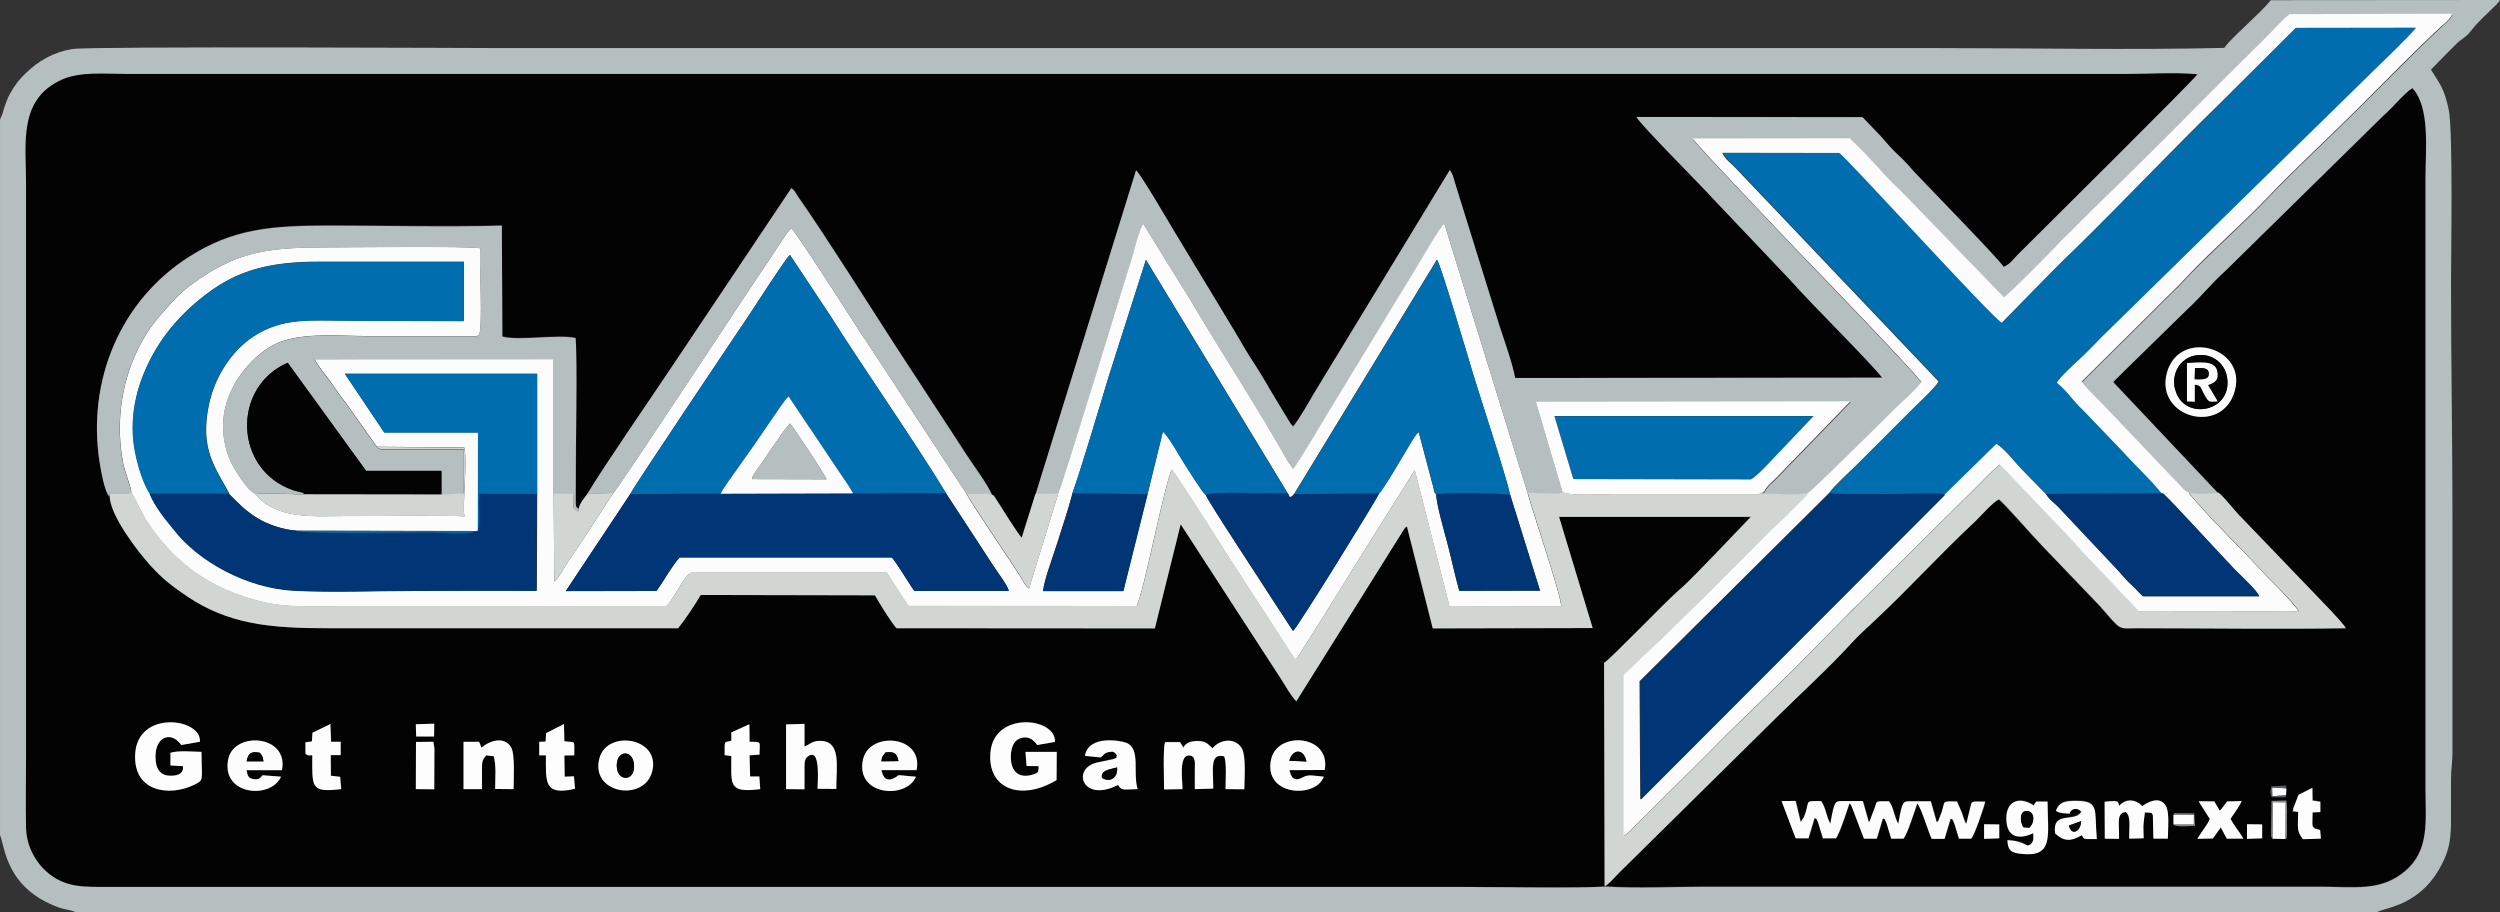 <svg width="1003" height="366" viewBox="0 0 1003 366" fill="none" xmlns="http://www.w3.org/2000/svg">
<rect x="0" y="0" width="1003" height="366" fill="#333333" stroke="none"/>
<g clip-path="url(#clip0_40007207_4881)">
<path fill-rule="evenodd" clip-rule="evenodd" d="M166.894 297.677L173.926 297.605L174.361 300.143L174.289 316.608L166.894 316.536V297.605V297.677ZM531.187 311.604C527.852 320.598 506.539 319.365 510.091 304.423C512.773 293.18 534.087 294.776 531.55 308.92L517.413 308.992C518.138 312.619 519.878 313.562 522.995 311.749C525.098 310.516 528.07 311.386 531.187 311.604ZM261.647 309.863C258.167 321.976 236.781 318.422 240.55 304.278C243.668 292.528 265.634 296.009 261.647 309.863ZM113.175 308.992H99.038C99.473 311.241 99.691 312.184 101.72 312.547C104.04 312.982 104.475 312.111 105.49 311.023L112.885 311.604C108.753 320.888 88.599 319.074 91.716 304.495C94.108 293.253 116.075 294.776 113.247 308.992H113.175ZM367.781 308.992H353.717C354.297 312.184 356.037 313.852 359.299 311.894C361.039 310.878 359.589 310.878 362.706 311.168C364.301 311.314 365.896 311.459 367.564 311.604C363.649 320.888 343.06 319.22 346.322 304.64C348.932 293.18 370.753 294.994 367.781 309.065V308.992ZM474.495 316.463L467.101 316.608C467.101 312.474 466.593 300.796 467.463 297.605H473.48L474.858 299.781C475.873 297.75 478.048 297.097 480.875 297.17C484.282 297.315 484.935 298.838 486.53 300.071C489.43 296.517 495.374 295.646 498.129 299.853C500.159 302.9 499.289 312.474 499.289 316.536L491.749 316.463C491.749 312.619 492.184 306.381 491.242 303.335C485.37 301.739 486.82 308.412 486.82 316.246L479.425 316.463C479.425 313.707 479.425 311.096 479.425 308.557C479.425 306.309 480.005 302.755 476.888 302.972C472.973 303.19 474.495 313.199 474.495 316.391V316.463ZM322.833 308.63V316.608L315.439 316.536V290.569L322.833 290.352V299.418C324.863 298.693 325.806 297.242 328.923 297.17C337.695 297.097 335.593 307.179 335.593 316.463L328.053 316.391C328.053 313.997 329.576 298.983 323.921 303.625C322.689 304.64 322.833 306.816 322.833 308.63ZM290.79 299.563C290.79 297.025 291.443 297.822 293.473 297.17V293.833L300.722 290.569L300.795 297.605C305.942 297.677 304.782 297.315 304.782 302.755L300.795 303.045L301.012 311.531H304.709L305.072 316.608C292.168 318.204 293.473 315.013 293.473 303.335L290.79 302.972V299.636V299.563ZM216.409 297.605L218.947 297.532L219.164 294.123L226.341 290.497L226.486 297.387C230.908 298.113 230.473 296.227 230.473 303.045L226.486 303.117L226.631 311.604L230.328 311.459L230.763 316.463C218.149 319.437 219.092 313.489 219.092 303.045H216.409V297.677V297.605ZM193.428 309.21V316.608H186.033V297.605H192.268L193.283 299.998C196.328 297.17 202.345 295.211 205.1 299.781C206.84 302.61 206.115 312.692 206.115 316.608L198.72 316.536C198.72 312.184 199.228 307.107 198.14 303.407L195.168 303.045C193.428 304.858 193.428 305.801 193.428 309.283V309.21ZM122.672 302.392V297.75L125.282 297.387L125.499 293.906L132.676 290.424L132.966 297.532H136.809V302.9H132.821L132.894 311.168L136.591 311.604L137.026 316.536C124.557 317.987 125.427 315.811 125.427 302.972C123.469 302.972 124.049 303.262 122.744 302.392H122.672ZM441.727 303.77L435.202 303.117C436.725 294.558 449.629 297.025 451.804 297.895C457.749 300.216 454.269 309.935 456.371 316.463C449.774 316.681 450.137 317.044 448.469 314.795C434.26 322.193 429.693 308.267 440.06 305.801L446.584 304.423C449.122 303.262 447.309 304.713 448.034 302.9C447.019 301.522 446.657 301.231 444.482 301.667C443.032 301.957 442.887 302.61 441.582 303.77H441.727ZM416.788 307.252L411.859 307.179L411.424 301.522H423.966L423.893 312.837C409.539 321.396 396.055 316.391 397.359 301.739C398.882 284.984 423.893 287.668 423.241 297.532L416.136 298.765C415.773 298.475 413.164 293.978 408.524 296.444C406.349 297.605 405.407 300.869 405.552 304.06C405.769 309.935 409.176 312.184 414.251 310.661C416.643 309.935 416.643 309.718 416.716 307.179L416.788 307.252ZM73.447 307.324L68.372 307.034V301.957C71.562 300.941 77.289 301.522 80.841 301.594C80.841 313.489 82.001 312.764 77.724 314.868C68.227 319.51 53.365 317.914 54.236 302.392C55.25 284.549 81.132 288.103 80.189 297.532L72.722 298.838C68.662 293.035 61.775 295.429 62.428 304.64C62.645 307.977 63.877 310.443 66.922 311.023C68.59 311.314 74.027 311.531 73.374 307.324H73.447ZM166.894 290.497L174.289 290.279L174.216 295.356H167.039L166.894 290.497ZM643.701 355.413L643.484 265.981C646.311 264.167 668.785 240.812 673.135 237.113C677.992 232.978 683.067 227.393 687.634 222.751L702.351 207.374H625.432L638.916 251.982L574.757 252.127L564.391 211.218C563.303 212.089 564.245 211.146 563.303 212.234L520.023 281.357C517.993 279.399 515.891 275.555 514.223 272.944L473.625 210.348L463.258 252.127L359.589 252.054C356.689 248.5 353.209 242.77 350.962 238.853L281.076 238.708C278.828 242.552 274.914 248.428 272.014 252.054C225.181 252.054 178.421 252.054 131.589 252.054C108.173 252.054 91.571 250.531 74.607 238.998C68.662 234.937 65.255 232.325 60.47 227.103C55.033 221.155 44.014 206.721 43.941 199.105C41.984 196.857 40.534 188.516 40.099 185.759C34.734 152.467 48.508 120.117 76.129 102.709C93.601 91.684 108.608 90.306 132.169 90.306C155.005 90.306 178.639 90.887 201.403 90.306L201.62 134.841C208.435 136.655 223.731 133.826 230.981 135.422C231.778 143.835 231.053 181.117 231.053 195.189C231.053 196.712 231.126 198.235 231.053 199.758C231.053 199.976 230.981 202.007 231.053 202.079C231.488 204.038 230.908 202.877 232.286 203.965C232.576 202.007 234.606 199.613 235.766 198.09C242.435 186.775 262.734 157.472 271.651 144.126L317.614 75.437C319.064 76.308 319.281 77.323 320.659 79.354C331.243 94.441 347.99 121.133 358.067 136.655C361.474 141.877 364.809 146.882 368.144 152.104L388.297 183.003C391.27 187.573 396.127 193.883 398.229 198.67C398.954 198.888 398.519 198.453 399.534 200.048C402.289 204.183 407.509 212.959 409.974 215.788L415.483 198.235L455.791 68.256C457.604 69.78 469.203 89.726 471.74 93.788L495.229 132.665C497.694 136.727 500.376 141.442 502.914 145.359C505.596 149.421 508.351 154.208 510.816 158.415L516.616 167.989C517.051 168.642 517.341 169.222 517.703 169.73L518.5 170.745C518.573 170.673 518.718 170.963 518.79 171.035C521.038 168.352 524.953 161.606 526.982 158.052L581.645 68.184C582.805 69.562 583.094 71.303 583.819 73.551L601.581 130.635C603.466 136.365 606.873 145.939 607.888 151.596L755.128 151.451C748.893 143.69 727.507 122.801 718.155 112.211L686.981 79.354C683.212 75.002 658.055 49.906 656.533 46.859L747.226 46.932L754.403 54.403C756.505 56.796 759.188 60.06 761.507 62.091C764.697 64.92 766.075 66.878 768.684 69.635C774.847 76.162 802.54 104.595 803.845 106.989C806.527 105.973 807.687 103.943 809.5 102.129C819.432 92.192 878.226 34.021 881.633 29.742C873.804 28.799 861.117 29.596 852.78 29.596C585.559 29.596 318.339 29.596 51.118 29.596C42.419 29.596 32.342 28.436 24.875 31.845C7.185 39.751 10.448 57.522 10.448 73.987C10.448 150.363 10.448 226.74 10.448 303.19C10.448 312.764 10.23 322.629 10.448 332.13C10.665 340.544 15.305 347.145 20.017 350.771C27.049 356.066 33.574 355.776 43.724 355.776H586.864C598.464 355.776 635.002 356.356 643.629 355.631L643.701 355.413Z" fill="#030303"/>
<path fill-rule="evenodd" clip-rule="evenodd" d="M916.938 336.626L911.719 336.481C911.284 335.755 911.429 336.553 911.211 335.32L911.356 321.394L917.228 321.249C917.736 323.787 917.518 326.544 917.518 329.155V334.885C917.156 338.221 917.663 335.465 916.938 336.626ZM901.497 330.678L907.586 330.75V336.335L901.497 336.481V330.605V330.678ZM796.015 335.9V330.678L802.104 330.75V336.335L796.015 336.553V335.973V335.9ZM815.879 323.062C815.951 322.917 816.096 322.627 816.169 322.554L816.676 321.829C816.749 321.756 816.894 321.539 817.039 321.394H821.533C821.678 335.61 823.998 343.806 810.949 342.356C806.962 341.92 805.584 341.05 805.439 336.843C813.776 337.423 812.326 340.035 814.791 338.511C816.241 336.771 815.734 336.481 815.806 334.087C810.152 336.698 805.149 335.973 805.004 328.357C804.859 321.104 810.224 319.145 815.951 322.917L815.879 323.062ZM871.991 326.906C872.498 326.181 871.193 326.181 875.905 326.253C877.428 326.253 878.805 326.253 880.328 326.326L880.618 331.258C878.515 331.331 873.441 331.911 871.991 330.75V326.906ZM919.911 324.513L922.158 318.71L927.74 315.881L927.813 320.959L930.93 321.466V325.601L927.813 325.746C927.813 330.098 927.16 331.403 928.828 332.274C931.003 333.362 927.668 331.766 929.698 332.491C930.858 332.854 930.133 332.491 930.858 332.926L931.147 336.263L923.97 336.481C921.216 333.071 922.013 331.621 922.013 325.528C917.808 325.238 920.926 325.238 919.911 324.368V324.513ZM850.169 336.408L844.442 336.335L844.37 321.539C851.039 320.741 849.444 321.756 850.242 323.134C853.142 320.016 856.911 320.596 859.521 323.28C861.406 321.901 866.263 319 868.873 323.062C870.541 325.673 869.743 332.709 869.743 336.335H863.944L863.726 326.979C863.436 326.181 863.291 326.326 863.074 325.963L860.536 325.818C859.666 332.709 859.956 330.098 860.029 336.19L854.229 336.335C854.157 331.548 855.027 327.124 852.779 325.601C849.154 326.253 850.242 329.662 850.169 336.335V336.408ZM830.305 326.181C827.986 325.963 826.463 326.181 824.796 325.02C826.173 321.611 828.203 321.031 832.915 321.031C842.63 321.031 840.165 324.875 841.252 336.335C835.235 336.335 836.54 336.698 835.163 334.812C831.175 337.278 828.131 337.641 824.506 334.087C823.201 324.803 832.48 329.953 835.018 325.383C833.205 323.425 830.958 324.223 830.305 326.036V326.181ZM882.068 321.394L888.447 321.466L890.622 325.165C890.84 325.02 890.985 324.73 891.057 324.803L893.595 321.466L899.467 321.321C898.162 324.077 896.422 326.108 894.972 328.429C896.132 330.896 898.452 333.507 900.119 336.408H893.45L891.057 331.911L887.867 336.335L881.633 336.481C883.01 334.087 885.91 330.605 886.635 328.502L882.14 321.394H882.068ZM736.495 336.335H731.566C731.131 334.812 730.768 333.724 730.333 332.346C730.188 331.911 729.826 330.46 729.681 330.17C728.521 327.414 729.101 329.01 728.231 328.139L725.766 336.335H720.619L714.964 321.394L720.619 321.321L722.649 329.807L723.954 327.777C726.709 320.959 723.519 321.321 730.841 321.394C732.798 324.15 732.726 327.414 734.538 330.46C736.133 321.321 736.423 321.394 739.323 321.394H747.587L749.98 329.88C750.052 329.735 750.197 329.372 750.27 329.517L752.517 323.57C753.315 321.249 752.372 321.466 758.099 321.466C760.057 324.223 759.984 327.486 761.797 330.533C763.392 321.394 763.682 321.466 766.581 321.466H774.846L777.238 329.953C777.311 329.807 777.456 329.445 777.528 329.59C777.601 329.662 777.818 329.3 777.891 329.227L779.196 325.818C780.718 321.031 779.123 321.539 785.358 321.539L787.315 326.108C787.75 327.632 788.403 329.445 789.055 330.605L790.723 323.787C791.448 321.249 790.65 321.539 796.667 321.611C796.015 324.223 792.462 334.74 791.085 336.481H786.155L784.27 330.388C783.11 327.632 783.69 329.227 782.82 328.357L780.356 336.553H775.208C773.686 333.652 771.149 324.368 769.409 322.337C768.394 325.165 765.494 334.45 763.899 336.481H758.969C758.534 334.957 758.172 333.869 757.737 332.491C757.592 332.056 757.229 330.605 757.084 330.315C755.924 327.559 756.504 329.155 755.634 328.284L753.17 336.481H748.022L743.02 323.352C742.658 322.627 742.585 322.699 742.223 322.264C741.208 325.093 738.308 334.377 736.713 336.408L736.495 336.335ZM917.301 316.244L917.156 319C916.358 320.088 919.186 319.871 911.429 319.798C910.704 317.695 910.849 317.622 911.284 315.519C919.983 315.011 916.358 315.083 917.301 316.244ZM896.639 156.599C891.71 175.023 864.379 167.479 869.381 149.419C874.311 131.648 901.279 139.119 896.639 156.599ZM889.897 197.725C892.942 200.264 896.277 204.906 899.104 207.735L934.917 245.017C936.15 246.322 940.499 250.892 940.934 252.125C914.111 252.56 885.04 252.125 857.781 252.125C849.299 252.125 851.402 253.576 842.412 243.349L819.141 219.05C816.169 216.076 803.772 201.86 801.742 200.409C798.915 201.86 794.492 207.155 791.81 209.693C778.906 221.661 765.856 235.95 752.445 248.571C748.965 251.835 745.557 254.881 742.368 258.363C734.176 267.429 722.069 278.454 713.007 287.448L649.065 350.552C647.543 352.075 645.585 354.469 643.918 355.484C656.677 356.282 671.829 355.557 684.878 355.557H929.843C944.777 355.557 954.999 357.66 964.858 349.319C974.79 340.978 973.05 328.937 973.05 316.534V71.446C973.05 59.478 974.935 43.158 967.831 35.18C965.003 36.703 959.928 43.013 956.449 45.914L892.652 108.583C887.505 113.225 882.938 118.955 877.718 123.67L851.619 149.201C850.242 150.652 849.009 151.667 847.777 153.118L889.825 197.653L889.897 197.725Z" fill="#030303"/>
<path fill-rule="evenodd" clip-rule="evenodd" d="M877.935 197.724C881.415 198.74 886.273 198.304 889.897 197.869L847.85 153.334C849.082 151.883 850.315 150.868 851.692 149.417L877.791 123.886C882.938 119.171 887.505 113.441 892.725 108.799L956.521 46.131C959.929 43.23 965.003 36.919 967.903 35.396C975.08 43.375 973.123 59.767 973.123 71.662V316.75C973.123 329.153 974.863 341.194 964.931 349.535C955.071 357.804 944.849 355.773 929.915 355.773H684.951C671.902 355.773 656.75 356.498 643.991 355.7H643.628C635.001 356.426 598.536 355.845 586.864 355.845H43.723C33.574 355.845 26.976 356.136 20.017 350.841C15.305 347.287 10.665 340.614 10.447 332.2C10.23 322.698 10.447 312.834 10.447 303.259C10.447 226.882 10.447 150.505 10.447 74.056C10.447 57.591 7.185 39.821 24.874 31.914C32.414 28.578 42.418 29.666 51.118 29.666C318.338 29.666 585.559 29.666 852.779 29.666C861.116 29.666 873.803 28.941 881.633 29.811C878.225 34.09 819.431 92.262 809.499 102.199C807.687 104.012 806.454 106.043 803.844 107.058C802.612 104.665 774.846 76.232 768.684 69.704C766.074 66.948 764.697 64.989 761.507 62.16C759.187 60.13 756.577 56.866 754.402 54.472L747.225 47.001L656.532 46.929C658.055 49.975 683.138 75.071 686.981 79.423L718.154 112.281C727.506 122.87 748.892 143.76 755.127 151.521L607.888 151.666C606.873 146.008 603.465 136.434 601.58 130.704L583.819 73.621C583.166 71.372 582.804 69.631 581.644 68.253L526.982 158.121C524.952 161.675 521.11 168.421 518.79 171.105C518.717 170.96 518.5 170.669 518.5 170.815L517.702 169.799C517.34 169.291 516.977 168.711 516.615 168.058L510.815 158.484C508.35 154.277 505.596 149.49 502.913 145.428C500.303 141.511 497.621 136.797 495.229 132.735L471.74 93.857C469.275 89.796 457.676 69.849 455.791 68.326L415.483 198.304L424.69 197.942C426.647 193.445 450.716 114.602 454.196 103.504C455.066 100.748 457.168 91.826 458.763 90.013L477.395 120.114C489.936 141.294 505.233 164.939 516.688 185.103L518.862 188.222C521.11 185.611 534.159 163.416 537.784 157.614L567.797 108.291C570.045 104.81 577.657 91.028 579.542 89.941L612.962 198.014L625.432 198.377L627.027 197.724L616.297 161.458L742.513 161.313L712.137 192.647C710.47 194.098 708.512 195.983 708.15 197.216C706.265 199.537 707.425 197.797 708.222 198.449C713.297 198.159 721.199 199.392 725.694 197.797C726.926 197.434 757.012 167.551 759.767 164.794C763.537 161.023 767.524 157.904 771.004 153.552C764.479 145.646 730.841 110.83 725.114 104.882C721.996 101.618 680.094 57.809 679.151 55.85L742.223 55.778C748.167 61.435 752.88 66.658 757.519 71.807C759.694 74.273 762.739 76.812 765.204 79.423L804.062 119.534C805.729 118.736 823.781 100.313 825.593 98.427C826.971 96.976 827.406 96.323 828.928 95.018L843.137 80.874C862.131 62.741 884.605 39.53 904.034 20.382C906.499 17.916 908.601 15.812 911.139 13.274C913.531 10.88 915.996 8.124 918.606 5.948L983.997 5.803C982.982 7.979 981.46 8.994 979.575 10.807C970.078 19.584 956.304 33.655 947.024 42.867C934.337 55.56 922.086 66.658 909.616 79.713C899.394 90.376 887.94 100.385 877.283 111.483C875.616 113.224 874.311 114.819 872.571 116.342L835.235 153.407C837.845 156.888 842.63 161.168 845.747 164.577L875.036 195.331C876.486 196.854 876.558 197.216 878.081 197.797L877.935 197.724ZM0.008 47.944V335.029C2.038 339.816 2.255 356.426 23.859 364.187C25.961 364.912 28.571 365.057 30.239 365.927H953.766C957.029 363.897 971.745 363.606 980.3 345.473C983.635 338.51 983.345 332.998 983.345 324.511C983.345 320.522 983.345 316.533 983.345 312.543C983.345 308.989 983.925 305.87 983.925 301.809C983.925 270.402 983.925 239.068 983.925 207.661C983.925 176.182 983.345 144.92 983.345 113.514C983.345 102.779 984.215 52.296 982.402 43.882C980.59 35.468 979.068 34.018 975.298 27.925L982.257 20.817C983.49 19.584 984.142 19.004 985.665 17.408C987.115 15.957 989.362 15.014 991.392 12.331C995.379 7.108 1001.98 2.103 1002.99 0L911.066 0.073C908.601 3.119 904.542 6.891 901.497 9.792C898.814 12.476 894.682 16.03 892.362 19.221C854.374 20.092 815.444 19.294 777.311 19.294H201.837C196.4 19.294 36.763 18.496 29.151 19.656C21.394 20.889 15.377 24.444 10.157 29.521C7.692 31.914 5.952 34.09 3.995 37.645C3.125 39.168 2.473 40.981 1.82 42.794C1.385 43.955 1.385 44.318 1.095 45.406L0.008 47.944Z" fill="#B5BFC0"/>
<path fill-rule="evenodd" clip-rule="evenodd" d="M252.876 198.161C254.108 195.332 297.243 131.358 300.868 125.846C303.116 122.437 315.367 103.433 316.89 102.272L332.694 126.063C347.483 149.491 365.607 175.095 379.526 197.871L398.52 226.956C400.115 229.495 404.248 234.862 404.755 237.038H366.84C365.462 235.297 358.72 223.982 357.705 223.62H272.667C269.695 226.811 266.143 233.412 263.388 237.038L226.995 237.111L252.876 198.161ZM460.36 198.233L450.645 237.111H418.457C418.747 232.976 422.734 222.387 424.257 217.527C426.214 211.289 428.606 204.253 430.274 197.871C434.188 186.918 441.148 163.055 444.918 150.797L459.78 104.231L516.689 197.943L517.414 199.539C519.226 198.523 517.704 199.684 519.154 198.233L576.498 104.158C578.021 106.189 589.403 144.922 591.288 151.014C594.477 161.459 604.119 190.617 605.859 198.596L617.821 236.966L585.415 237.038C583.603 230.438 582.298 224.127 580.631 217.817C579.543 213.755 576.136 201.86 576.208 198.378C575.193 197.29 575.483 197.435 575.048 195.55L569.176 173.355C568.596 173.862 568.741 173.645 568.161 174.297C566.204 176.691 556.562 194.244 553.3 197.943C552.43 200.047 520.314 252.053 518.719 253.141L509.947 239.722C506.467 234.209 484.428 200.917 483.703 198.523C482.398 197.435 476.454 187.934 475.004 185.685C472.611 181.913 469.567 176.111 466.594 173.064L460.432 198.161L460.36 198.233ZM91.862 198.088C95.849 202.005 97.879 204.471 103.171 207.808C107.014 210.201 113.248 212.522 118.903 212.885L191.762 213.03L191.834 173.5H154.209L138.404 149.926H215.54V198.088L215.395 236.966C199.229 236.821 182.989 236.966 166.823 236.966C151.091 236.966 133.547 237.691 118.033 236.893C99.329 235.95 79.61 225.143 69.751 212.232C67.938 209.838 66.416 208.243 64.531 205.559C63.008 203.383 61.341 200.772 60.181 197.943C56.846 193.011 53.946 182.276 53.439 175.313C52.786 166.391 54.526 157.76 57.499 150.434C63.371 135.783 72.723 125.628 82.872 117.94C95.632 108.22 108.536 104.956 128.255 104.956C147.539 104.956 166.823 104.956 186.107 104.956V128.747C171.028 128.747 155.876 128.602 140.797 128.602C124.703 128.602 113.683 127.079 101.649 134.985C93.819 140.135 86.352 150.144 83.815 162.475C80.19 180.245 86.28 187.353 92.007 197.943L91.862 198.088ZM424.619 197.798L412.802 236.168C411.135 234.862 410.627 233.339 409.467 231.526C405.842 225.723 389.096 201.28 387.718 198.016L348.208 137.886C346.758 135.71 345.308 133.679 343.858 131.358C341.828 128.094 319.355 92.988 317.47 91.538C315.44 93.351 310.22 101.982 308.19 104.884C301.593 114.458 248.091 195.912 246.061 197.798L234.317 215.859C231.924 219.413 230.329 221.734 228.372 224.635C226.995 226.666 224.602 231.236 222.355 233.412L222.137 198.088V143.979L126.225 144.051C127.82 147.315 130.72 150.362 132.677 153.19C134.78 156.237 136.447 158.703 138.839 161.749L151.236 179.23L186.252 179.52C187.702 185.032 185.309 204.761 186.397 207.155C181.757 206.647 147.321 207.01 139.492 207.01C126.515 207.01 110.638 208.751 102.084 197.798C99.619 196.928 94.472 189.239 92.514 184.96C89.977 179.592 88.889 172.557 89.904 166.029C91.789 154.061 100.271 144.196 108.029 139.337C118.323 132.809 134.925 134.84 148.626 134.84H190.602C192.849 134.622 191.544 134.695 192.196 134.404C193.791 131.576 192.269 105.536 192.704 99.589C189.224 98.646 138.549 99.226 130.502 99.226C109.043 99.226 96.357 100.822 80.698 111.412C72.07 117.287 70.766 119.245 64.458 126.353C50.612 142.165 45.392 164.796 49.379 185.613C50.104 189.457 52.352 194.389 52.714 197.508L58.151 208.025C69.533 225.941 84.54 236.603 105.636 241.608C115.423 243.929 126.298 243.276 136.737 243.276C180.235 243.276 223.66 243.276 267.157 243.276C269.26 242.478 274.625 230.365 277.379 229.785H355.748L364.375 243.131L455.937 243.276C458.692 238.634 467.537 192.358 470.147 188.514C471.886 190.255 491.823 221.879 494.94 226.666L518.791 263.513C519.806 264.818 519.154 264.02 520.024 264.601L531.913 245.815C536.046 239.142 539.96 232.759 543.803 226.594L567.581 188.659L581.501 243.276L626.303 243.349C626.811 240.302 614.486 204.253 612.891 197.871L579.471 89.797C577.586 90.957 569.974 104.666 567.726 108.148L537.713 157.47C534.088 163.272 521.111 185.468 518.791 188.079L516.617 184.96C505.235 164.796 489.865 141.15 477.324 119.97L458.692 89.869C457.097 91.683 454.995 100.604 454.125 103.36C450.645 114.531 426.576 193.374 424.619 197.798Z" fill="#FCFCFC"/>
<path fill-rule="evenodd" clip-rule="evenodd" d="M734.031 197.868C740.483 198.883 776.078 197.65 778.978 198.158C779.848 198.303 779.993 198.52 780.138 198.593L801.089 178.066C804.642 180.242 808.701 185.682 811.094 188.148L820.881 198.158L867.641 197.94C861.986 191.122 857.491 187.278 851.764 180.895L835.96 164.43C832.19 160.949 829.798 156.959 825.521 153.478C826.246 151.737 832.698 145.862 834.51 144.121C837.99 140.857 840.02 138.681 843.572 135.054L951.881 28.939C953.404 27.416 968.918 12.619 969.57 11.023L921.36 11.096L891.637 40.689C871.991 59.838 852.852 80.147 832.77 99.803C827.695 104.808 822.983 109.523 817.981 114.528L803.409 129.397C799.35 127.293 740.12 61.941 738.163 61.289L691.258 61.216C692.49 63.972 694.955 65.423 696.768 67.526L778.036 152.97C776.658 155.509 769.409 162.109 767.089 164.503L744.977 186.625C741.933 189.671 736.35 194.676 734.103 197.723L734.031 197.868Z" fill="#006DAF"/>
<path fill-rule="evenodd" clip-rule="evenodd" d="M725.622 197.504C721.2 199.099 713.225 197.866 708.151 198.157C707.353 197.504 706.193 199.245 708.078 196.923C705.468 198.374 706.773 198.229 703.076 198.229H646.964C643.557 198.229 629.71 199.027 627.028 197.431L625.433 198.084L612.963 197.721C614.558 204.032 626.81 240.153 626.375 243.199L581.573 243.127L567.653 188.51L543.875 226.444C539.96 232.61 536.117 238.992 531.985 245.665L520.096 264.451C519.226 263.944 519.878 264.742 518.863 263.363L495.012 226.517C491.895 221.73 471.958 190.105 470.219 188.365C467.609 192.209 458.837 238.485 456.009 243.127L364.447 242.982L355.82 229.636H277.451C274.769 230.216 269.332 242.256 267.229 243.127C223.732 243.127 180.307 243.127 136.809 243.127C126.442 243.127 115.495 243.78 105.708 241.459C84.539 236.454 69.605 225.792 58.223 207.876L52.786 197.359C51.553 198.157 50.829 198.011 48.944 197.939C47.421 197.939 45.899 197.866 44.376 197.866C43.869 198.519 43.507 196.923 44.014 199.099C44.159 206.715 55.106 221.149 60.543 227.097C65.328 232.319 68.735 234.931 74.68 238.992C91.644 250.525 108.245 252.048 131.662 252.048C178.494 252.048 225.254 252.048 272.087 252.048C274.986 248.422 278.901 242.547 281.149 238.702L351.035 238.847C353.282 242.692 356.69 248.422 359.662 252.048L463.331 252.121L473.698 210.342L514.296 272.938C515.964 275.549 518.066 279.393 520.096 281.352L563.376 212.228C564.318 211.14 563.376 212.083 564.463 211.212L574.83 252.121L638.989 251.976L625.505 207.368H702.423L687.707 222.745C683.067 227.387 678.065 232.972 673.208 237.107C668.858 240.806 646.384 264.161 643.557 265.975L643.774 355.407H644.137C645.804 354.392 647.761 351.998 649.284 350.475L713.225 287.372C722.287 278.45 734.394 267.353 742.586 258.286C745.776 254.805 749.183 251.758 752.663 248.494C766.148 235.874 779.124 221.585 792.029 209.617C794.711 207.151 799.133 201.783 801.961 200.333C804.063 201.783 816.387 216 819.36 218.973L842.631 243.272C851.548 253.499 849.445 252.048 858 252.048C885.259 252.048 914.402 252.484 941.153 252.048C940.646 250.815 936.296 246.246 935.136 244.94L899.323 207.658C896.495 204.902 893.088 200.187 890.116 197.649C886.491 198.084 881.561 198.519 878.154 197.504C879.241 199.825 896.93 218.103 900.338 221.44L911.357 233.117C913.75 235.366 921.434 243.199 922.304 245.23L858.073 245.158L837.049 222.963C834.729 220.787 832.626 217.74 830.234 215.564L802.468 186.406C799.278 188.8 795.436 193.079 792.754 195.69L745.776 242.256C744.036 243.997 742.731 245.375 740.919 247.044L727.145 261.042C713.95 274.824 698.219 288.967 684.589 303.039L656.388 331.036C654.576 332.922 653.199 334.518 651.386 335.388V270.834L660.883 261.768C675.745 247.696 693.434 229.708 707.136 216.145C710.978 212.373 723.592 200.84 725.767 197.504H725.622Z" fill="#D1D6D2"/>
<path fill-rule="evenodd" clip-rule="evenodd" d="M867.643 197.945C869.383 198.96 893.089 225.072 896.859 228.844C899.106 231.092 905.631 237.04 906.283 239.216H859.668C857.929 237.62 857.131 236.46 854.884 234.429C853.144 232.833 851.549 230.947 849.954 229.134L825.74 203.385C823.493 201.136 822.478 200.774 820.738 198.162L810.951 188.153C808.559 185.687 804.499 180.247 800.947 178.071L779.995 198.598L658.057 320.743L657.767 273.306L733.815 197.8C736.063 194.681 741.645 189.676 744.69 186.702L766.801 164.58C769.121 162.259 776.37 155.586 777.748 153.047L696.48 67.604C694.667 65.573 692.13 64.049 690.97 61.293L737.875 61.366C739.832 62.019 799.062 127.371 803.122 129.474L817.693 114.605C822.695 109.528 827.335 104.813 832.482 99.881C852.564 80.224 871.63 59.915 891.349 40.767L921.073 11.173L969.283 11.101C968.63 12.696 953.116 27.493 951.594 29.016L843.284 135.132C839.732 138.758 837.702 140.934 834.222 144.198C832.41 145.866 825.958 151.814 825.233 153.555C829.51 157.036 831.83 161.026 835.672 164.507L851.476 180.972C857.204 187.355 861.698 191.199 867.353 198.017L867.643 197.945ZM725.623 197.51C723.448 200.846 710.761 212.306 706.992 216.151C693.29 229.787 675.601 247.775 660.739 261.774L651.242 270.84V335.394C652.982 334.596 654.432 332.928 656.244 331.042L684.445 303.045C698.075 288.973 713.806 274.757 727.001 261.048L740.775 247.05C742.515 245.309 743.82 243.931 745.632 242.262L792.61 195.696C795.292 193.085 799.134 188.806 802.324 186.412L830.09 215.57C832.482 217.819 834.585 220.793 836.905 222.969L857.929 245.164L922.16 245.236C921.218 243.278 913.606 235.372 911.213 233.123L900.194 221.445C896.786 218.182 879.097 199.831 878.01 197.51C876.488 196.929 876.343 196.567 874.965 195.044L845.677 164.29C842.559 160.881 837.775 156.601 835.165 153.12L872.5 116.055C874.24 114.46 875.545 112.937 877.213 111.196C887.797 100.026 899.324 90.089 909.546 79.426C922.015 66.371 934.267 55.273 946.954 42.58C956.233 33.296 970.008 19.224 979.504 10.52C981.462 8.78 982.912 7.764 983.927 5.516L918.535 5.661C915.925 7.764 913.461 10.593 911.068 12.986C908.603 15.453 906.501 17.629 903.964 20.095C884.535 39.243 862.061 62.454 843.067 80.587L828.858 94.731C827.335 96.109 826.9 96.689 825.523 98.14C823.71 100.026 805.659 118.449 803.991 119.247L765.134 79.136C762.669 76.453 759.624 73.914 757.449 71.52C752.809 66.371 748.097 61.148 742.152 55.491L679.081 55.563C680.023 57.522 721.853 101.331 725.043 104.595C730.77 110.47 764.409 145.359 770.933 153.265C767.453 157.617 763.466 160.736 759.696 164.507C756.941 167.264 726.856 197.147 725.623 197.51Z" fill="#FCFCFC"/>
<path fill-rule="evenodd" clip-rule="evenodd" d="M43.868 199.322C43.361 197.147 43.723 198.742 44.23 198.089C45.753 198.089 47.275 198.162 48.798 198.162C50.683 198.162 51.407 198.38 52.64 197.582C52.278 194.463 50.03 189.603 49.305 185.686C45.318 164.869 50.538 142.239 64.384 126.427C70.619 119.246 71.996 117.288 80.623 111.485C96.21 100.896 108.969 99.3 130.428 99.3C138.475 99.3 189.15 98.72 192.63 99.663C192.195 105.61 193.79 131.649 192.122 134.478C191.47 134.841 192.775 134.768 190.528 134.913H148.552C134.923 134.913 118.321 132.883 107.954 139.41C100.197 144.343 91.715 154.135 89.83 166.103C88.816 172.63 89.903 179.666 92.44 185.034C94.47 189.313 99.545 197.001 102.01 197.872C105.562 198.162 108.679 197.944 112.232 198.017C114.479 198.089 120.714 198.452 122.236 198.307C121.149 197.437 121.584 197.799 119.771 197.292C119.046 197.074 118.249 196.929 117.596 196.711C93.745 188.443 93.02 155.223 115.422 145.576L146.885 188.95H177.116V198.452L185.96 198.162L186.033 180.319H153.047C151.162 179.956 152.322 180.391 151.235 179.449L138.838 161.968C136.445 158.922 134.778 156.456 132.676 153.409C130.646 150.508 127.818 147.462 126.223 144.27L222.136 144.198V198.307L230.183 198.38C230.183 205.27 229.458 203.747 231.85 205.633C232.43 204.908 231.995 205.198 232.213 204.182C230.835 203.094 231.488 204.255 230.98 202.296C230.98 202.296 230.98 200.193 230.98 199.975C230.98 198.452 230.98 196.929 230.98 195.406C230.908 181.334 231.705 144.053 230.908 135.639C223.658 134.043 208.289 136.872 201.547 135.059L201.329 90.523C178.566 91.176 154.932 90.523 132.096 90.523C108.534 90.523 93.455 91.902 76.056 102.927C48.435 120.334 34.661 152.684 40.026 185.976C40.461 188.733 41.91 197.147 43.868 199.322Z" fill="#B5BFC0"/>
<path fill-rule="evenodd" clip-rule="evenodd" d="M252.875 198.162C254.615 198.524 266.794 198.089 270.419 198.089C276.654 198.089 282.961 198.017 289.196 198.089C289.921 196.276 294.27 190.401 295.793 188.225C298.258 184.816 300.215 181.769 302.607 178.578C305.072 175.241 307.03 172.05 309.277 168.858C310.799 166.755 315.077 160.155 316.382 159.139L335.883 188.225C337.913 191.271 340.668 195.043 342.263 198.017L379.598 197.872C365.679 175.096 347.627 149.492 332.766 126.064L316.962 102.273C315.367 103.434 303.187 122.51 300.94 125.847C297.243 131.287 254.18 195.26 252.947 198.162H252.875Z" fill="#006DAF"/>
<path fill-rule="evenodd" clip-rule="evenodd" d="M780.211 198.593C779.993 198.52 779.921 198.302 779.051 198.157C776.151 197.65 740.555 198.883 734.103 197.867L658.055 273.374L658.345 320.81L780.283 198.665L780.211 198.593Z" fill="#003675"/>
<path fill-rule="evenodd" clip-rule="evenodd" d="M379.596 197.867L342.261 198.012L289.194 198.157C282.959 198.085 276.725 198.157 270.417 198.157C266.793 198.157 254.613 198.593 252.873 198.23L226.992 237.18L263.385 237.107C266.14 233.408 269.62 226.88 272.665 223.689H357.703C358.718 224.124 365.46 235.439 366.837 237.107H404.753C404.245 234.859 400.113 229.491 398.518 227.025L379.524 197.94L379.596 197.867Z" fill="#003675"/>
<path fill-rule="evenodd" clip-rule="evenodd" d="M60.035 198.088H91.861C86.134 187.499 80.044 180.391 83.669 162.62C86.206 150.289 93.673 140.28 101.503 135.13C113.465 127.224 124.557 128.747 140.651 128.747C155.73 128.747 170.882 128.892 185.961 128.892V105.102C166.677 105.102 147.393 105.102 128.109 105.102C108.318 105.102 95.413 108.366 82.727 118.085C72.577 125.773 63.225 135.928 57.353 150.58C54.453 157.905 52.641 166.537 53.293 175.458C53.8 182.421 56.7 193.156 60.035 198.088Z" fill="#006DAF"/>
<path fill-rule="evenodd" clip-rule="evenodd" d="M215.465 198.158L192.411 198.086C191.541 202.365 192.991 209.329 191.686 212.883C189.076 214.696 177.55 213.608 173.49 213.608C165.878 213.608 119.77 214.333 118.828 212.883C113.246 212.52 106.938 210.199 103.096 207.805C97.804 204.469 95.774 202.003 91.787 198.086H59.961C61.121 200.915 62.788 203.526 64.311 205.702C66.196 208.386 67.718 210.054 69.53 212.375C79.39 225.286 99.109 236.093 117.813 237.036C133.327 237.834 150.871 237.109 166.603 237.109C182.769 237.109 199.008 236.963 215.175 237.109L215.32 198.231L215.465 198.158Z" fill="#003675"/>
<path fill-rule="evenodd" clip-rule="evenodd" d="M519.227 198.229L553.372 198.011C556.562 194.312 566.277 176.759 568.234 174.366C568.814 173.64 568.669 173.93 569.249 173.423L575.121 195.618C575.556 197.504 575.266 197.359 576.281 198.447C578.093 197.649 603.685 197.866 605.932 198.664C604.192 190.686 594.55 161.527 591.36 151.083C589.548 145.062 578.093 106.257 576.571 104.227L519.227 198.301V198.229Z" fill="#006DAF"/>
<path fill-rule="evenodd" clip-rule="evenodd" d="M430.272 197.944L460.358 198.235L466.52 173.138C469.492 176.185 472.537 181.987 474.929 185.759C476.379 188.08 482.324 197.509 483.629 198.597C486.456 197.074 511.032 198.235 516.615 198.017L459.705 104.305L444.843 150.871C441.146 163.129 434.114 186.992 430.199 197.944H430.272Z" fill="#006DAF"/>
<path fill-rule="evenodd" clip-rule="evenodd" d="M235.694 198.161L246.061 197.87C248.163 195.985 301.593 114.53 308.19 104.956C310.147 102.055 315.439 93.423 317.469 91.61C319.427 92.988 341.828 128.167 343.858 131.431C345.308 133.679 346.758 135.71 348.208 137.958L387.718 198.088C391.125 198.306 394.968 197.653 398.085 198.741C395.982 193.954 391.125 187.643 388.153 183.074L367.999 152.175C364.592 146.953 361.257 141.948 357.922 136.725C347.845 121.131 331.098 94.511 320.514 79.425C319.137 77.466 318.919 76.451 317.469 75.508L271.507 144.196C262.662 157.542 242.363 186.846 235.621 198.161H235.694Z" fill="#B5BFC0"/>
<path fill-rule="evenodd" clip-rule="evenodd" d="M118.828 212.886C119.771 214.409 165.878 213.611 173.49 213.611C177.55 213.611 189.077 214.699 191.687 212.886C192.992 209.404 191.542 202.441 192.412 198.089L215.465 198.162V150H138.33L154.134 173.573H191.759L191.687 213.103L118.828 212.958V212.886Z" fill="#006DAF"/>
<path fill-rule="evenodd" clip-rule="evenodd" d="M631.231 192.283L702.495 192.428C705.322 191.05 712.644 182.636 715.181 180.17L727.723 166.969H623.691L631.303 192.355L631.231 192.283Z" fill="#006DAF"/>
<path fill-rule="evenodd" clip-rule="evenodd" d="M553.37 198.011L519.224 198.229C517.774 199.752 519.297 198.591 517.484 199.534L516.759 197.939C511.104 198.156 486.528 196.996 483.773 198.519C484.571 200.912 506.61 234.205 510.017 239.717L518.789 253.136C520.456 252.048 552.572 199.969 553.37 197.939V198.011Z" fill="#003675"/>
<path fill-rule="evenodd" clip-rule="evenodd" d="M867.643 197.945L820.883 198.163C822.623 200.774 823.638 201.137 825.885 203.385L850.099 229.134C851.621 230.948 853.289 232.906 855.028 234.429C857.276 236.46 858.073 237.621 859.813 239.216H906.428C905.703 237.04 899.251 231.093 897.004 228.844C893.234 225.073 869.528 199.033 867.788 197.945H867.643Z" fill="#003675"/>
<path fill-rule="evenodd" clip-rule="evenodd" d="M122.309 198.304L177.116 198.376V188.875H146.885L115.422 145.5C93.02 155.219 93.673 188.367 117.597 196.636C118.249 196.853 119.119 197.071 119.771 197.216C121.584 197.724 121.149 197.361 122.236 198.231L122.309 198.304Z" fill="#030303"/>
<path fill-rule="evenodd" clip-rule="evenodd" d="M631.232 192.285L623.619 166.899H727.651L715.11 180.1C712.572 182.566 705.25 191.052 702.423 192.358L631.159 192.213L631.232 192.285ZM626.954 197.435C629.709 199.103 643.556 198.233 646.891 198.233H703.003C706.7 198.233 705.468 198.378 708.005 196.927C708.367 195.694 710.325 193.881 711.992 192.358L742.368 161.023L616.152 161.169L626.882 197.435H626.954Z" fill="#FDFDFD"/>
<path fill-rule="evenodd" clip-rule="evenodd" d="M460.43 198.235L430.344 197.945C428.677 204.328 426.284 211.364 424.327 217.602C422.877 222.389 418.89 232.979 418.527 237.186H450.716L460.43 198.308V198.235Z" fill="#003675"/>
<path fill-rule="evenodd" clip-rule="evenodd" d="M605.929 198.593C603.682 197.795 578.091 197.578 576.278 198.376C576.206 201.857 579.613 213.753 580.701 217.814C582.368 224.125 583.673 230.435 585.485 237.036L617.891 236.963L605.929 198.593Z" fill="#003675"/>
<path fill-rule="evenodd" clip-rule="evenodd" d="M736.495 336.407C738.162 334.304 740.99 325.092 742.005 322.263C742.367 322.626 742.44 322.626 742.802 323.351L747.804 336.48H752.952L755.416 328.283C756.286 329.154 755.779 327.631 756.866 330.314C757.011 330.604 757.374 332.055 757.519 332.49C757.954 333.868 758.316 334.956 758.751 336.48H763.681C765.348 334.376 768.176 325.165 769.191 322.336C770.931 324.367 773.54 333.578 774.99 336.552H780.138L782.602 328.356C783.472 329.226 782.965 327.703 784.052 330.387L785.937 336.48H790.867C792.244 334.739 795.869 324.222 796.449 321.61C790.36 321.538 791.229 321.248 790.505 323.786L788.837 330.604C788.185 329.444 787.532 327.631 787.097 326.107L785.14 321.538C778.905 321.538 780.5 321.03 778.978 325.817L777.673 329.226C777.6 329.299 777.383 329.734 777.31 329.589C777.238 329.517 777.093 329.879 777.02 329.952L774.628 321.465H766.363C763.463 321.465 763.173 321.393 761.579 330.532C759.839 327.486 759.839 324.222 757.881 321.465C752.227 321.465 753.097 321.248 752.299 323.569L750.052 329.517C749.979 329.444 749.834 329.807 749.762 329.879L747.369 321.393H739.105C736.205 321.393 735.915 321.32 734.32 330.459C732.58 327.413 732.58 324.149 730.623 321.393C723.301 321.393 726.49 320.958 723.736 327.776L722.431 329.807L720.401 321.32L714.746 321.393L720.401 336.335H725.548L728.013 328.138C728.883 329.009 728.375 327.486 729.463 330.169C729.608 330.459 729.97 331.91 730.115 332.345C730.55 333.723 730.913 334.811 731.348 336.335H736.277L736.495 336.407Z" fill="#FCFCFC"/>
<path fill-rule="evenodd" clip-rule="evenodd" d="M177.115 198.381L122.308 198.308C120.786 198.526 114.479 198.091 112.304 198.018C108.752 197.946 105.634 198.163 102.082 197.873C110.637 208.825 126.513 207.085 139.49 207.085C147.32 207.085 181.828 206.722 186.395 207.23C185.308 204.764 187.627 185.107 186.25 179.595L151.234 179.305C152.322 180.248 151.162 179.812 153.047 180.175H186.033L185.96 198.018L177.115 198.308V198.381Z" fill="#D1D6D2"/>
<path fill-rule="evenodd" clip-rule="evenodd" d="M301.665 192.21C301.955 190.542 304.13 187.931 305.217 186.335C307.609 182.998 314.931 171.683 316.961 169.942C318.629 171.756 331.171 190.832 331.606 192.282L301.665 192.21ZM289.195 198.085L342.262 197.94C340.668 194.966 337.913 191.194 335.883 188.148L316.381 159.062C315.076 160.005 310.799 166.678 309.277 168.782C306.957 172.046 304.999 175.165 302.607 178.501C300.287 181.693 298.257 184.739 295.792 188.148C294.27 190.324 289.92 196.199 289.195 198.013V198.085Z" fill="#FCFCFC"/>
<path fill-rule="evenodd" clip-rule="evenodd" d="M424.617 197.799L415.41 198.162L409.9 215.715C407.436 212.886 402.216 204.182 399.461 199.975C398.373 198.379 398.881 198.887 398.156 198.597C395.039 197.509 391.196 198.162 387.789 197.944C389.239 201.208 405.986 225.652 409.538 231.454C410.698 233.268 411.205 234.791 412.873 236.096L424.69 197.727L424.617 197.799Z" fill="#D1D6D2"/>
<path fill-rule="evenodd" clip-rule="evenodd" d="M73.375 307.392C74.027 311.599 68.59 311.381 66.923 311.091C63.878 310.511 62.645 308.045 62.428 304.708C61.775 295.497 68.662 293.03 72.722 298.906L80.189 297.6C81.059 288.171 55.251 284.617 54.236 302.46C53.366 317.982 68.228 319.577 77.725 314.935C82.002 312.832 80.914 313.557 80.842 301.662C77.29 301.589 71.635 301.009 68.373 302.025V307.102L73.447 307.392H73.375Z" fill="#FDFDFD"/>
<path fill-rule="evenodd" clip-rule="evenodd" d="M416.714 307.323C416.641 309.862 416.641 310.079 414.249 310.805C409.174 312.328 405.767 310.007 405.549 304.204C405.404 301.013 406.347 297.749 408.522 296.588C413.234 294.122 415.844 298.619 416.134 298.909L423.238 297.676C423.818 287.812 398.807 285.128 397.357 301.883C396.052 316.535 409.536 321.612 423.891 312.981L423.963 301.665H411.421L411.856 307.323L416.786 307.396L416.714 307.323Z" fill="#FDFDFD"/>
<path fill-rule="evenodd" clip-rule="evenodd" d="M474.421 316.533C474.421 313.341 472.898 303.332 476.813 303.114C479.93 302.969 479.35 306.451 479.35 308.699C479.35 311.238 479.35 313.777 479.35 316.605L486.745 316.388C486.745 308.554 485.295 301.954 491.167 303.477C492.182 306.523 491.675 312.689 491.675 316.605L499.214 316.678C499.214 312.544 500.084 303.042 498.054 299.995C495.3 295.789 489.355 296.659 486.455 300.213C484.86 298.907 484.208 297.384 480.8 297.312C477.973 297.239 475.798 297.892 474.783 299.923L473.406 297.747H467.389C466.519 300.938 467.026 312.616 467.026 316.751L474.421 316.605V316.533Z" fill="#FDFDFD"/>
<path fill-rule="evenodd" clip-rule="evenodd" d="M246.06 197.797L235.693 198.087C234.534 199.61 232.504 202.004 232.214 203.962C231.996 205.05 232.504 204.687 231.851 205.413C229.459 203.454 230.184 205.05 230.184 198.16L222.137 198.087L222.354 233.41C224.602 231.234 227.066 226.665 228.371 224.634C230.329 221.733 231.996 219.412 234.316 215.858L246.06 197.797Z" fill="#D1D6D2"/>
<path fill-rule="evenodd" clip-rule="evenodd" d="M322.762 308.7C322.762 306.887 322.617 304.711 323.849 303.695C329.431 299.053 327.982 314.068 327.982 316.461L335.521 316.534C335.521 307.249 337.623 297.167 328.851 297.24C325.807 297.24 324.792 298.763 322.762 299.488V290.422L315.367 290.639V316.606L322.762 316.679V308.7Z" fill="#FDFDFD"/>
<path fill-rule="evenodd" clip-rule="evenodd" d="M301.664 192.213L331.605 192.285C331.242 190.835 318.701 171.759 316.961 169.945C314.931 171.686 307.609 183.001 305.216 186.338C304.056 187.933 301.954 190.545 301.664 192.213Z" fill="#B5BFC0"/>
<path fill-rule="evenodd" clip-rule="evenodd" d="M442.596 312.399C442.596 312.326 441.363 312.109 442.451 310.15C443.176 308.845 446.873 308.337 448.178 307.902C448.54 311.601 446.076 313.85 442.596 312.399ZM441.653 303.913C442.958 302.752 443.031 302.172 444.553 301.809C446.728 301.301 447.091 301.664 448.106 303.042C447.308 304.855 449.193 303.405 446.656 304.565L440.131 305.943C429.692 308.41 434.331 322.263 448.54 314.938C450.208 317.186 449.845 316.823 456.443 316.606C454.34 310.078 457.82 300.358 451.875 298.037C449.7 297.167 436.796 294.701 435.274 303.26L441.798 303.913H441.653Z" fill="#FDFDFD"/>
<path fill-rule="evenodd" clip-rule="evenodd" d="M517.267 305.214C518.572 300.427 522.995 300.137 524.155 305.504L517.267 305.214ZM531.114 311.597C527.924 311.379 525.024 310.509 522.922 311.742C519.732 313.555 518.065 312.612 517.34 308.986L531.477 308.913C534.014 294.769 512.7 293.174 510.018 304.416C506.465 319.358 527.852 320.591 531.114 311.597Z" fill="#FDFDFD"/>
<path fill-rule="evenodd" clip-rule="evenodd" d="M353.642 305.435C354.077 302.897 354.004 303.767 355.309 301.881C359.007 301.519 359.732 302.099 360.529 305.363L353.714 305.435H353.642ZM367.706 309.062C370.679 294.991 348.857 293.177 346.247 304.638C342.985 319.217 363.574 320.885 367.489 311.601C365.894 311.528 364.226 311.311 362.631 311.165C359.514 310.875 360.964 310.875 359.224 311.891C355.889 313.849 354.222 312.181 353.642 308.989H367.706V309.062Z" fill="#FCFCFC"/>
<path fill-rule="evenodd" clip-rule="evenodd" d="M98.965 305.437C99.545 302.246 100.705 301.303 104.257 302.028C105.345 303.479 105.272 303.044 105.707 305.437H98.965ZM113.102 308.992C115.929 294.775 93.963 293.252 91.571 304.495C88.526 319.074 108.607 320.887 112.74 311.603L105.345 311.022C104.402 312.11 103.895 312.981 101.575 312.546C99.545 312.183 99.328 311.24 98.893 308.992H113.03H113.102Z" fill="#FCFCFC"/>
<path fill-rule="evenodd" clip-rule="evenodd" d="M193.356 309.28C193.356 305.871 193.356 304.928 195.095 303.042L198.068 303.405C199.155 307.031 198.648 312.109 198.648 316.533L206.042 316.606C206.042 312.689 206.695 302.607 205.027 299.778C202.273 295.209 196.255 297.167 193.211 299.996L192.196 297.602H185.961V316.606H193.356V309.207V309.28Z" fill="#FDFDFD"/>
<path fill-rule="evenodd" clip-rule="evenodd" d="M254.398 307.537C254.398 313.775 247.366 313.557 247.439 306.957C247.584 300.574 254.398 300.719 254.398 307.537ZM261.575 309.785C265.49 295.932 243.596 292.45 240.479 304.2C236.709 318.344 258.096 321.898 261.575 309.785Z" fill="#FDFDFD"/>
<path fill-rule="evenodd" clip-rule="evenodd" d="M850.171 336.482C850.243 329.809 849.083 326.4 852.781 325.747C855.028 327.343 854.158 331.695 854.231 336.482L860.03 336.337C859.958 330.244 859.668 332.855 860.538 325.965L863.075 326.11C863.365 326.473 863.438 326.328 863.728 327.125L863.945 336.482H869.745C869.745 332.855 870.542 325.82 868.875 323.209C866.337 319.147 861.408 321.976 859.523 323.426C856.913 320.743 853.071 320.162 850.243 323.281C849.446 321.903 851.041 320.888 844.371 321.685L844.444 336.482L850.171 336.555V336.482Z" fill="#FDFDFD"/>
<path fill-rule="evenodd" clip-rule="evenodd" d="M811.82 331.912C810.37 329.591 810.225 325.021 813.487 325.384C816.242 325.674 816.604 329.736 814.212 332.057L811.892 331.912H811.82ZM815.879 323.136C810.225 319.364 804.788 321.322 804.933 328.576C805.078 336.191 810.08 336.917 815.734 334.306C815.734 336.627 816.169 336.989 814.719 338.73C812.327 340.253 813.705 337.642 805.368 337.062C805.512 341.269 806.89 342.139 810.877 342.574C823.927 344.025 821.607 335.829 821.462 321.612H816.967C816.822 321.757 816.677 321.903 816.604 322.048L816.097 322.773C816.024 322.845 815.879 323.136 815.807 323.281L815.879 323.136Z" fill="#FDFDFD"/>
<path fill-rule="evenodd" clip-rule="evenodd" d="M872.644 156.091C871.122 149.491 875.037 143.906 880.184 142.745C886.926 141.222 892.218 145.429 893.378 150.579C896.641 165.448 875.762 169.292 872.717 156.091H872.644ZM896.641 156.671C901.353 139.264 874.312 131.793 869.382 149.491C864.38 167.551 891.711 175.022 896.641 156.671Z" fill="#FCFCFC"/>
<path fill-rule="evenodd" clip-rule="evenodd" d="M216.336 303.04H219.018C219.018 313.485 218.003 319.433 230.69 316.459L230.255 311.454L226.558 311.599L226.413 303.113L230.4 303.04C230.4 296.222 230.908 298.108 226.413 297.383L226.268 290.492L219.091 294.119L218.873 297.528L216.336 297.6V302.968V303.04Z" fill="#FDFDFD"/>
<path fill-rule="evenodd" clip-rule="evenodd" d="M290.719 302.966L293.401 303.328C293.401 315.006 292.096 318.197 305 316.602L304.638 311.524H300.941L300.723 303.038L304.71 302.748C304.71 297.381 305.87 297.671 300.723 297.598L300.651 290.562L293.401 293.826V297.163C291.371 297.888 290.719 297.018 290.719 299.557V302.893V302.966Z" fill="#FDFDFD"/>
<path fill-rule="evenodd" clip-rule="evenodd" d="M122.6 302.46C123.905 303.33 123.325 303.04 125.282 303.04C125.282 315.879 124.412 318.055 136.882 316.604L136.447 311.672L132.749 311.237L132.677 302.968H136.664V297.6H132.822L132.532 290.492L125.355 293.974L125.137 297.455L122.527 297.818V302.46H122.6Z" fill="#FDFDFD"/>
<path fill-rule="evenodd" clip-rule="evenodd" d="M885.765 154.495L889.68 161.096C886.127 161.241 886.272 161.894 883.952 157.687C882.72 155.438 883.01 154.64 880.473 154.423V161.241L877.355 161.096V145.719C882.068 145.574 888.52 144.413 889.462 148.91C890.26 152.827 888.302 153.625 885.765 154.568V154.495ZM872.643 156.091C875.688 169.292 896.567 165.448 893.304 150.579C892.217 145.429 886.925 141.149 880.11 142.745C874.963 143.906 871.048 149.491 872.571 156.091H872.643Z" fill="#030303"/>
<path fill-rule="evenodd" clip-rule="evenodd" d="M830.09 331.185L834.947 329.444C834.729 334.014 830.815 335.319 830.09 331.185ZM830.307 326.325C830.96 324.512 833.207 323.714 835.019 325.672C832.482 330.242 823.275 325.019 824.507 334.376C828.132 337.858 831.177 337.495 835.164 335.102C836.542 336.915 835.237 336.625 841.254 336.625C840.167 325.165 842.559 321.32 832.917 321.32C828.205 321.32 826.247 321.828 824.797 325.31C826.465 326.398 827.987 326.253 830.307 326.47V326.325Z" fill="#FDFDFD"/>
<path fill-rule="evenodd" clip-rule="evenodd" d="M882.066 321.463L886.561 328.571C885.836 330.675 882.936 334.084 881.559 336.55L887.793 336.405L890.983 331.98L893.375 336.477H900.045C898.45 333.649 896.058 330.965 894.898 328.499C896.348 326.25 898.088 324.147 899.393 321.391L893.52 321.536L890.983 324.872C890.911 324.8 890.766 325.017 890.548 325.235L888.373 321.536L881.994 321.463H882.066Z" fill="#FCFCFC"/>
<path fill-rule="evenodd" clip-rule="evenodd" d="M919.909 324.58C920.924 325.45 917.807 325.378 922.012 325.741C922.012 331.833 921.214 333.284 923.969 336.693L931.146 336.475L930.856 333.139C930.131 332.631 930.784 333.066 929.696 332.704C927.666 331.978 930.929 333.574 928.826 332.486C927.159 331.616 927.884 330.238 927.811 325.958L930.929 325.813V321.679L927.811 321.171L927.739 316.094L922.157 318.923L919.909 324.725V324.58Z" fill="#FDFDFD"/>
<path fill-rule="evenodd" clip-rule="evenodd" d="M166.82 316.605L174.215 316.678L174.287 300.213L173.852 297.602L166.893 297.674L166.82 316.605Z" fill="#FDFDFD"/>
<path fill-rule="evenodd" clip-rule="evenodd" d="M880.692 147.75C883.084 147.75 886.129 147.17 886.202 149.926C886.274 152.61 883.084 152.174 880.547 152.174L880.692 147.822V147.75ZM885.839 154.495C888.377 153.553 890.334 152.755 889.537 148.838C888.594 144.341 882.142 145.501 877.43 145.646V161.023L880.547 161.168V154.35C883.157 154.568 882.794 155.366 884.027 157.614C886.274 161.821 886.129 161.168 889.754 161.023L885.839 154.423V154.495Z" fill="#FBFBFB"/>
<path fill-rule="evenodd" clip-rule="evenodd" d="M911.719 336.48L916.938 336.625L917.011 321.901L911.864 321.828L911.719 336.48Z" fill="#FDFDFD"/>
<path fill-rule="evenodd" clip-rule="evenodd" d="M254.395 307.541C254.395 300.723 247.581 300.578 247.436 306.961C247.291 313.561 254.323 313.779 254.395 307.541Z" fill="#030303"/>
<path fill-rule="evenodd" clip-rule="evenodd" d="M166.965 295.501H174.142L174.215 290.352L166.82 290.569L166.965 295.501Z" fill="#FDFDFD"/>
<path fill-rule="evenodd" clip-rule="evenodd" d="M901.496 336.555L907.586 336.337V330.752L901.496 330.68V336.555Z" fill="#FDFDFD"/>
<path fill-rule="evenodd" clip-rule="evenodd" d="M796.016 336.555L802.105 336.337V330.752L796.016 330.68V335.975V336.555Z" fill="#FCFCFC"/>
<path fill-rule="evenodd" clip-rule="evenodd" d="M871.992 330.823H880.184V326.906L871.992 326.979V330.823Z" fill="#FDFDFD"/>
<path fill-rule="evenodd" clip-rule="evenodd" d="M811.819 331.908L814.139 332.053C816.531 329.804 816.169 325.67 813.414 325.38C810.151 325.017 810.296 329.587 811.746 331.908H811.819Z" fill="#050505"/>
<path fill-rule="evenodd" clip-rule="evenodd" d="M880.473 152.103C883.083 152.176 886.2 152.539 886.127 149.855C886.055 147.171 883.083 147.751 880.618 147.679L880.473 152.031V152.103Z" fill="#050505"/>
<path fill-rule="evenodd" clip-rule="evenodd" d="M442.596 312.395C446.004 313.919 448.469 311.598 448.179 307.898C446.874 308.261 443.176 308.841 442.451 310.147C441.437 312.105 442.596 312.323 442.596 312.395Z" fill="#050505"/>
<path fill-rule="evenodd" clip-rule="evenodd" d="M98.965 305.434H105.707C105.272 303.041 105.345 303.476 104.257 302.025C100.705 301.227 99.545 302.243 98.965 305.434Z" fill="#030303"/>
<path fill-rule="evenodd" clip-rule="evenodd" d="M353.643 305.438L360.457 305.365C359.66 302.101 358.935 301.521 355.238 301.884C354.005 303.697 354.005 302.899 353.57 305.438H353.643Z" fill="#030303"/>
<path fill-rule="evenodd" clip-rule="evenodd" d="M517.266 305.218L524.153 305.508C523.065 300.14 518.571 300.43 517.266 305.218Z" fill="#050505"/>
<path fill-rule="evenodd" clip-rule="evenodd" d="M911.718 336.476L911.863 321.825L917.011 321.897L916.938 336.549C917.663 335.388 917.156 338.145 917.518 334.808V329.078C917.518 326.467 917.736 323.783 917.228 321.172L911.356 321.317L911.211 335.243C911.428 336.476 911.283 335.678 911.718 336.404V336.476Z" fill="#8B9191"/>
<path fill-rule="evenodd" clip-rule="evenodd" d="M917.156 319.072L917.301 316.316L911.574 315.953L911.647 319.435L917.156 319.072Z" fill="#FDFDFD"/>
<path fill-rule="evenodd" clip-rule="evenodd" d="M830.09 331.186C830.815 335.32 834.73 334.015 834.947 329.445L830.09 331.186Z" fill="#070808"/>
<path fill-rule="evenodd" clip-rule="evenodd" d="M871.992 330.825C873.442 331.985 878.517 331.405 880.619 331.332L880.329 326.4C878.807 326.328 877.429 326.328 875.907 326.328C871.122 326.255 872.5 326.255 871.992 326.98L880.184 326.908V330.825H871.992Z" fill="#828382"/>
<path fill-rule="evenodd" clip-rule="evenodd" d="M917.157 319.072L911.647 319.435L911.574 315.954L917.302 316.244C916.359 315.083 919.984 315.011 911.284 315.518C910.849 317.622 910.704 317.694 911.429 319.798C919.259 319.87 916.432 320.088 917.157 319V319.072Z" fill="#595F62"/>
</g>
<defs>
<clipPath id="clip0_40007207_4881">
<rect width="1003" height="366" fill="white"/>
</clipPath>
</defs>
</svg>
